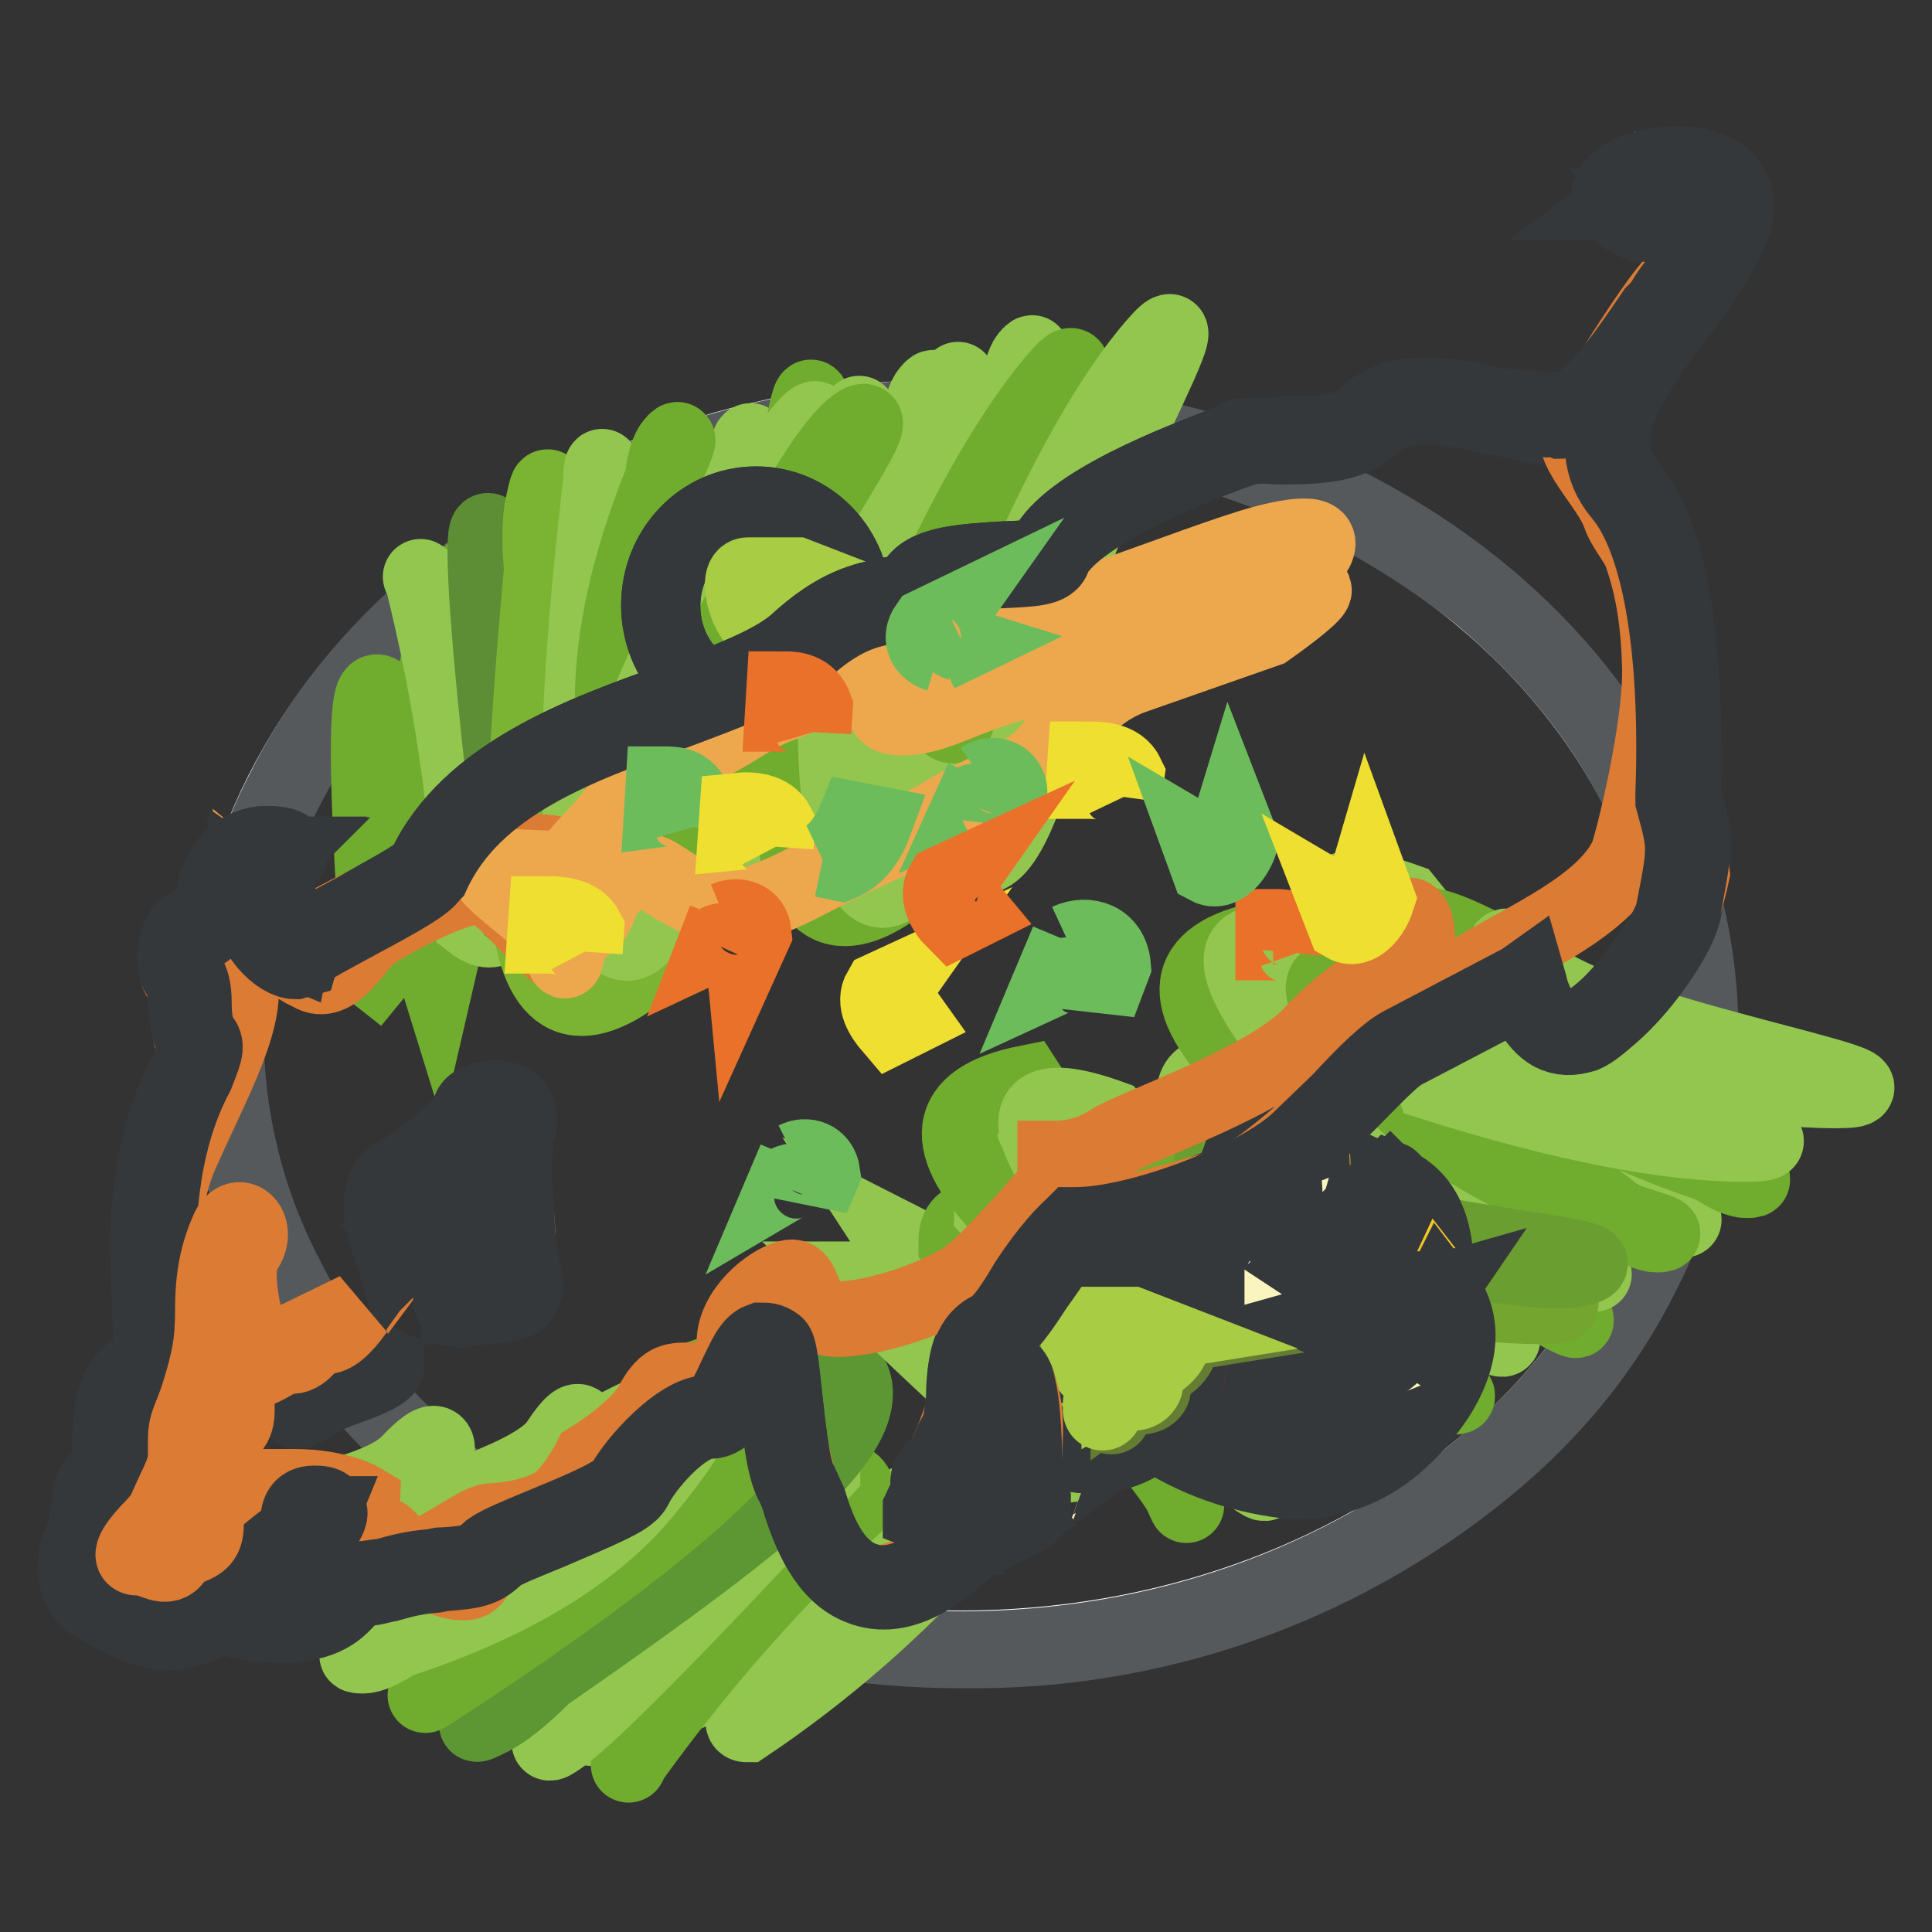 <?xml version="1.0" encoding="utf-8"?>
<!-- Svg Vector Icons : http://www.onlinewebfonts.com/icon -->
<!DOCTYPE svg PUBLIC "-//W3C//DTD SVG 1.1//EN" "http://www.w3.org/Graphics/SVG/1.1/DTD/svg11.dtd">
<svg version="1.1" xmlns="http://www.w3.org/2000/svg" xmlns:xlink="http://www.w3.org/1999/xlink" x="0px" y="0px" viewBox="0 0 256 256" enable-background="new 0 0 256 256" xml:space="preserve">
<rect x="0" y="0" width="256" height="256" fill="#333333" stroke="none"/>
<g> <path stroke-width="10" fill-opacity="0" stroke="#ffffff"  d="M29.7,136.8c0,45.1,43.7,81.6,97.6,81.6c53.9,0,97.6-36.6,97.6-81.6c0-45.1-43.7-81.6-97.6-81.6 C73.4,55.2,29.7,91.7,29.7,136.8z"/> <path stroke-width="10" fill-opacity="0" stroke="#56595b"  d="M127.4,218.7c-26,0-50.6-8.6-69-24.1c-9.1-7.4-16.2-16.2-21-26c-10.2-19.9-10.2-43.6,0-63.5 c4.8-9.8,11.9-18.6,20.8-26c18.9-15.5,43.5-23.9,69.5-23.9c26,0,50.6,8.4,69.2,23.9c8.8,7.4,16,16.2,20.8,26 c10.2,19.9,10.2,43.6,0,63.5c-4.8,9.8-11.9,18.6-21,26c-19.5,15.9-43.9,24.4-69,24.1H127.4z M127.4,55.4c-26,0-50.6,8.4-69,23.9 c-8.8,7.4-16,16.2-20.8,25.8c-10.2,19.9-10.2,43.6,0,63.5c4.8,9.8,11.9,18.4,20.8,26c18.4,15.3,43,23.9,69,23.9s50.6-8.6,69-24.1 c8.8-7.4,16-16.2,20.8-25.8c10.2-19.9,10.2-43.6,0-63.5c-4.8-9.8-11.9-18.4-20.8-26C176.8,63.4,152.4,55,127.4,55.4z"/> <path stroke-width="10" fill-opacity="0" stroke="#92c64f"  d="M127.1,203.9c-8.3,9.3-17.8,17.6-28.2,24.6c-2.9,0,9.8-15.8,11.9-15.8c1.9,0,16.2-11.2,16.2-13.4V203.9z  M110.2,204.2c-17,16.5-27.5,24.8-31,24.8c-5.5,0,8.8,0,24.1-12.4c10-8.4,16.5-14.6,19.1-18.6L110.2,204.2z"/> <path stroke-width="10" fill-opacity="0" stroke="#70ac2e"  d="M113.8,198.9c-11.2,10.4-21.4,22-30.3,34.4c-2.1,5.3,11.7-28.4,21-34.4 C110.7,195.1,113.8,195.1,113.8,198.9z"/> <path stroke-width="10" fill-opacity="0" stroke="#92c64f"  d="M109,194.9c-20.1,21.7-32,33.7-35.6,35.8c-5.5,3.6,26.7-33.9,31.3-41.1C107.6,184.8,109,186.5,109,194.9z" /> <path stroke-width="10" fill-opacity="0" stroke="#5c9734"  d="M104.5,177.9c-18.9,29.4-32,45.8-39.4,49.7c-11,5.7,27.7-18.4,41.8-32.2C116.2,186,115.4,180.1,104.5,177.9 z"/> <path stroke-width="10" fill-opacity="0" stroke="#70ac2e"  d="M93.2,182.4c-21.2,26.3-33.4,40.1-36.5,42c-4.5,2.9,36.5-22.7,43.9-35.1 C105.9,181.2,103.3,178.9,93.2,182.4z"/> <path stroke-width="10" fill-opacity="0" stroke="#92c64f"  d="M82.7,188.6c-19.1,20.5-30.6,30.8-34.6,30.8c-6,0,23.2-4.3,37.5-22C95.4,185.5,94.4,182.7,82.7,188.6z"/> <path stroke-width="10" fill-opacity="0" stroke="#92c64f"  d="M74.6,199.4c-16.2,5.5-29.1,8.1-38.4,8.1c-14.1,0,32-7.9,37.7-16.2C77.7,185.5,78,188.4,74.6,199.4z"/> <path stroke-width="10" fill-opacity="0" stroke="#92c64f"  d="M56.5,196.8c-17,4.8-27,6.7-29.6,5.7c-4.1-1.4,21-2.4,27.2-8.6C58.1,189.6,59.1,190.6,56.5,196.8z  M113.3,169.5c17,16.5,26.3,24.6,28.2,24.6c2.9,0-9.8-15.8-11.9-15.8c-1.9,0-16.2-11.2-16.2-13.4V169.5z M130.2,169.8 c17.2,16.5,27.5,24.8,31,24.8c5.5,0-8.8,0-24.1-12.4c-10-8.4-16.5-14.6-19.1-18.6L130.2,169.8z"/> <path stroke-width="10" fill-opacity="0" stroke="#70ac2e"  d="M126.7,164.5c18.9,19.3,28.9,30.8,30.3,34.4c2.1,5.3-11.7-28.4-21-34.4 C129.8,160.7,126.7,160.7,126.7,164.5z"/> <path stroke-width="10" fill-opacity="0" stroke="#92c64f"  d="M158.2,145.4c18.9,19.3,28.9,30.8,30.3,34.4c2.1,5.3-11.7-28.4-21-34.4 C161.3,141.6,158.2,141.6,158.2,145.4z M131.4,160.5c20.1,21.7,32,33.7,35.6,35.8c5.5,3.6-26.7-33.9-31.3-41.1 C132.9,150.4,131.4,152.1,131.4,160.5z"/> <path stroke-width="10" fill-opacity="0" stroke="#92c64f"  d="M162.9,141.4c20.1,21.7,32,33.7,35.6,35.8c5.5,3.6-26.7-33.9-31.3-41.1C164.4,131.3,162.9,133,162.9,141.4z "/> <path stroke-width="10" fill-opacity="0" stroke="#70ac2e"  d="M136,143.5c18.9,29.4,32,45.8,39.4,49.7c11,5.7-27.7-18.4-41.8-32.2C124.3,151.6,125,145.7,136,143.5z  M167.5,124.4c18.9,29.4,32,45.8,39.4,49.7c11,5.7-27.7-18.4-41.8-32.2C155.8,132.5,156.5,126.6,167.5,124.4z"/> <path stroke-width="10" fill-opacity="0" stroke="#92c64f"  d="M147.2,148.1c21.2,26.3,33.4,40.1,36.5,42c4.3,2.9-36.5-22.7-43.9-35.1 C134.8,146.9,137.2,144.5,147.2,148.1z M174.4,126.6c21.2,26.3,33.4,40.3,36.5,42c4.3,2.9-36.5-22.7-43.9-35.1 C162,125.4,164.4,123,174.4,126.6z M186.3,119.4c21.2,26.3,33.4,40.3,36.5,42c4.3,2.9-36.5-22.7-43.9-35.1 C173.9,118.2,176.3,115.8,186.3,119.4z"/> <path stroke-width="10" fill-opacity="0" stroke="#70ac2e"  d="M157.7,154.3c19.1,20.5,30.6,30.8,34.6,30.8c6,0-22.9-4.3-37.5-22C145,151.2,146,148.3,157.7,154.3z  M184.9,132.8c19.1,20.5,30.6,30.8,34.6,30.8c6,0-22.9-4.3-37.5-22C172.3,129.7,173.2,126.8,184.9,132.8z M196.8,125.6 c19.1,20.5,30.6,30.8,34.6,30.8c6,0-22.9-4.3-37.5-22C184.2,122.5,185.2,119.6,196.8,125.6z"/> <path stroke-width="10" fill-opacity="0" stroke="#73a52f"  d="M162.7,165c17.4,5.5,31.3,8.1,41.3,8.1c15,0-34.4-7.9-40.6-16.2C159.4,151.2,158.9,154,162.7,165z"/> <path stroke-width="10" fill-opacity="0" stroke="#92c64f"  d="M189.9,143.5c17.4,5.5,31.3,8.1,41.3,8.1c15,0-34.4-7.9-40.6-16.2C186.6,129.7,186.1,132.5,189.9,143.5z  M201.9,136.4c17.4,5.5,31.3,8.1,41.3,8.1c15,0-34.4-7.9-40.6-16.2C198.5,122.5,198,125.4,201.9,136.4z"/> <path stroke-width="10" fill-opacity="0" stroke="#6b9e30"  d="M162.7,159.3c27.2,7.4,43,10.3,47.3,8.6c6.4-2.1-33.4-3.3-43.2-12.9C160.3,148.8,158.9,150.2,162.7,159.3z" /> <path stroke-width="10" fill-opacity="0" stroke="#faf5bf"  d="M166.8,147.3l-15,41.5c5.3-3.6,9.1-6.9,11.7-9.8c6.2-11.2,8.6-12.2,6.4-23.4 C168.4,148.3,167.5,145.4,166.8,147.3z"/> <path stroke-width="10" fill-opacity="0" stroke="#35383a"  d="M151.7,189.1h-0.2v-0.2l15-41.5c0.2-0.2,0.2-0.7,0.7-0.7s1.2,0,2.9,9.1c1.9,9.3,0.5,11.5-3.6,18.4l-2.9,5.3 C161,182.2,157,185.5,151.7,189.1z M167.2,147.1l-0.2,0.2l-14.8,41.1c4.8-3.6,8.6-6.7,11-9.3l3.1-5.3c3.8-6.7,5.3-9.1,3.3-18.1 C168.2,147.8,167.5,147.1,167.2,147.1z"/> <path stroke-width="10" fill-opacity="0" stroke="#f5c626"  d="M167,146.9c2.1,3.8,2.9,9.1,2.1,15.3c-0.7,6.4-1.9,15.3-12.9,23.4c-10.3,5.7-1,3.3,5,2.4 c9.8-4.8,23.6-12.7,16.7-32.2C175.4,149.5,171.8,146.6,167,146.9z"/> <path stroke-width="10" fill-opacity="0" stroke="#35383a"  d="M152.7,189.6c-0.7,0-1.2-0.2-1.2-0.5c-0.2-0.5,0.2-1.4,4.5-3.8c11.2-8.4,12.2-17.2,12.9-23.2 c0.9-5.2,0.1-10.5-2.1-15.3l0.2-0.2c4.8-0.2,8.6,2.6,11.2,8.8c3.1,8.8,2.4,16-2.1,22c-3.8,5-9.5,8.1-14.8,10.7l-2.4,0.5 L152.7,189.6z M167.2,147.1c2.1,3.8,2.9,9.1,2.1,15s-1.9,15.3-13.1,23.4c-4.5,2.6-4.3,3.3-4.3,3.3h2.1l4.5-0.7l2.4-0.5 c9.3-4.5,12.7-7.9,14.6-10.5c4.5-6,5.3-12.9,2.1-21.5C175.4,150,171.8,147.1,167.2,147.1z"/> <path stroke-width="10" fill-opacity="0" stroke="#f6eb71"  d="M160.6,167.9c3.3-10.7,5.3-16.2,6.2-16c1.4,0.2,2.1,5,1.9,7.6c-0.2,2.9-0.2,4.5-1.2,5.3L160.6,167.9z"/> <path stroke-width="10" fill-opacity="0" stroke="#faf5bf"  d="M160.1,168.4l0.2-0.7c4.8-16.2,6-16.2,6.4-16.2c1.9,0.2,2.4,5.7,2.1,8.1v1.4c-0.2,2.1-0.2,3.6-1.4,4.1 l-6.7,3.1L160.1,168.4z M166.8,152.1c-0.5,0.2-1.7,2.1-5.5,15l6-2.9c0.7-0.2,0.7-1.4,1-3.3v-1.7 C168.4,156.7,167.7,152.4,166.8,152.1z"/> <path stroke-width="10" fill-opacity="0" stroke="#f6eb71"  d="M160.3,167.9l7.6-3.1l-1.7,6.4c-1,1.9-3.6,7.4-4.5,6.9C161,177.7,160.6,174.3,160.3,167.9z"/> <path stroke-width="10" fill-opacity="0" stroke="#faf5bf"  d="M162,178.4h-0.5c-0.2-0.2-1.2-0.5-1.4-10.5v-0.2l8.4-3.3l-0.2,0.7c-0.5,2.9-1.2,5-1.7,6.4 c-2.6,6-4.1,6.7-4.3,6.9H162z M160.8,168.1c0.2,8.4,1,9.5,1.2,9.5c0.5,0,2.1-2.6,3.8-6.7c0.5-1,1.2-2.9,1.7-5.5L160.8,168.1z"/> <path stroke-width="10" fill-opacity="0" stroke="#f6eb71"  d="M159.6,169.1c1.2,6,1.7,9.3,1.4,10c-0.5,1-4.1,5.3-5.5,5.5C154.8,184.8,156,179.6,159.6,169.1z"/> <path stroke-width="10" fill-opacity="0" stroke="#faf5bf"  d="M155.5,185.1l-0.2-0.2c-0.5-0.5-1-1.2,4.1-16l0.5-1.2l0.2,1.4c1.4,8.1,1.4,9.5,1.2,10 c-0.2,1.2-4.1,5.5-5.7,5.7V185.1z M159.6,170.5c-3.6,10.5-4.1,13.1-3.8,13.6c1.2-0.5,4.5-4.3,5-5.3L159.6,170.5z"/> <path stroke-width="10" fill-opacity="0" stroke="#35383a"  d="M151.7,189.1h-0.2v-0.2l15-41.5l0.5-1c0.2,0,0.7,0,2.9,8.6c0.7,3.6,0.2,7.2-0.2,9.5v0.2 c-0.7,3.8-1.7,7.2-6.2,14.3C160.6,182.7,156.7,186,151.7,189.1z M167,147.1v0.2l-15,41.1c4.8-3.1,8.4-6.2,11-9.5 c4.5-7.2,5.5-10.3,6-14.1l0.2-0.5c0.2-2.1,1-5.7,0-9.1C168,149.5,167.2,147.6,167,147.1z"/> <path stroke-width="10" fill-opacity="0" stroke="#faf5bf"  d="M183.7,157.1l-32,30.8c6.4-1,11.2-2.1,15-3.6c10.5-7.6,13.1-7.4,16-18.4 C184.9,158.8,185.2,155.7,183.7,157.1z"/> <path stroke-width="10" fill-opacity="0" stroke="#35383a"  d="M151.7,188.2l-0.2-0.2l0.2-0.2l31.8-30.8c0.2-0.2,0.7-0.5,1-0.2c0.5,0,1,0.5-1.4,9.3 c-2.4,9.1-4.5,10.7-11.2,15l-5,3.3c-3.6,1.7-8.6,2.9-14.8,3.8H151.7z M184.2,156.9l-0.2,0.2v0.2l-31.5,30.1c6-1,10.7-2.1,14.1-3.3 l5-3.3c6.4-4.5,8.6-6,11-14.8C184.7,158.1,184.4,157.1,184.2,156.9z"/> <path stroke-width="10" fill-opacity="0" stroke="#f5c626"  d="M184,156.9c0.2,4.3-1.4,9.3-4.8,14.6c-3.3,5.3-8.4,12.7-21.7,15.3c-11.7,0.7-2.4,2.6,3.3,4.3 c11,0,27-1,29.4-21.5C190.4,162.9,188.5,158.6,184,156.9z"/> <path stroke-width="10" fill-opacity="0" stroke="#35383a"  d="M161.5,191.3h-0.7l-2.4-0.7c-4.8-1.2-6.9-1.9-6.7-2.6c0-0.7,0.7-1.2,5.7-1.4c13.6-2.6,18.4-10.3,21.5-15.3 c3.1-4.2,4.9-9.3,5-14.6h0.2c4.5,1.7,6.4,6,6.2,12.9c-1,9.1-5,15.3-11.7,18.6C173.5,191,167,191.3,161.5,191.3z M161,190.8h0.2 c10,0,14.3-1.4,17.4-3.1c6.4-3.1,10.3-9.3,11.2-18.4c0.2-6.2-1.7-10.3-5.7-12.2c0.2,4.3-1.4,9.3-4.8,14.3 c-3.1,5.3-8.1,12.9-22,15.5c-5,0.2-5.3,1-5.3,1l1.9,1l4.5,1.2L161,190.8z"/> <path stroke-width="10" fill-opacity="0" stroke="#f6eb71"  d="M169.2,172.7c7.6-8.1,11.7-11.9,12.4-11.5c1.2,0.7-0.2,5.3-1.7,7.6c-1.4,2.4-2.1,4.1-3.3,4.1 C175.8,173.1,173.2,172.9,169.2,172.7z"/> <path stroke-width="10" fill-opacity="0" stroke="#faf5bf"  d="M175.8,173.4l-6.7-0.2h-0.7l0.5-0.7c11.5-12.4,12.4-11.9,12.9-11.5c1.7,1-0.2,6-1.4,7.9l-1,1.4 c-1,1.9-1.7,2.9-2.9,3.1H175.8z M169.9,172.4l6.7,0.2c0.7-0.2,1.4-1.2,2.4-2.6l0.7-1.4c1.4-2.4,2.6-6.4,1.9-7.2 C181.1,161.4,178.9,162.6,169.9,172.4z"/> <path stroke-width="10" fill-opacity="0" stroke="#f6eb71"  d="M168.9,172.7l8.1,0.7l-4.3,5c-1.7,1.2-6.4,5-7.2,4.1C165.1,182,166.3,178.6,168.9,172.7z"/> <path stroke-width="10" fill-opacity="0" stroke="#faf5bf"  d="M166.1,182.9h-0.2l-0.5-0.2c-0.2-0.2-0.7-1,3.3-10.3l9.1,0.7l-0.5,0.5l-4.3,5 C168.2,182.7,166.5,182.9,166.1,182.9z M169.2,173.1c-3.6,7.6-3.3,9.1-3.1,9.1c0.2,0.2,3.1-1.4,6.4-4.1l3.8-4.5L169.2,173.1z"/> <path stroke-width="10" fill-opacity="0" stroke="#f6eb71"  d="M167.7,173.6c-1.4,5.7-2.6,9.1-3.1,9.5c-0.7,0.7-6,2.9-7.4,2.4C156.5,185.3,159.8,181.5,167.7,173.6z"/> <path stroke-width="10" fill-opacity="0" stroke="#faf5bf"  d="M157.7,186h-0.5l-0.5-0.5c0-0.5-0.2-1.2,10.7-12.4l1-1l-0.2,1.4c-2.1,7.9-2.9,9.3-3.3,9.8 C164.1,184.1,159.6,186,157.7,186z M157.5,185.3c1.4,0.2,6.2-1.7,6.9-2.4c0.2-0.2,1-1.7,2.6-8.1 C159.4,182.7,157.7,184.8,157.5,185.3z"/> <path stroke-width="10" fill-opacity="0" stroke="#35383a"  d="M151.7,187.9h-0.2l0.2-0.2l31.8-30.8l0.7-0.7c0.5,0.2,0.7,0.5-1.2,9.1c-0.7,3.6-2.9,6.4-4.3,8.4l-0.2,0.5 c-2.4,3.1-4.5,5.7-11.7,10C162.7,186,157.7,187.5,151.7,187.9C152,187.9,152,187.9,151.7,187.9z M184,156.9v0.2l-31.5,30.3 c5.5-0.7,10.3-1.9,14.1-3.6c7.2-4.5,9.3-7.2,11.5-10.3l0.2-0.2c1.4-1.9,3.6-4.8,4.3-8.1L184,156.9z"/> <path stroke-width="10" fill-opacity="0" stroke="#faf5bf"  d="M190.4,171l-42.7,12.2c6,2.1,11,3.6,14.8,3.8c12.9-1.7,15.3-0.2,22.9-8.4 C190.6,173.1,192.3,170.5,190.4,171z"/> <path stroke-width="10" fill-opacity="0" stroke="#35383a"  d="M162.5,187.2c-5.1-0.8-10.2-2.2-15-4.1l0.2-0.2l42.7-11.9h1c0,0.5,0.5,1-5.7,7.6c-6.4,6.9-9.1,7.2-17.2,8.1 l-6,0.7V187.2z M148.6,183.4c5.5,1.9,10.3,3.1,13.8,3.3l6-0.5c7.9-1,10.5-1.2,16.7-7.9c5.7-6,5.7-6.9,5.7-7.2h-0.5v0.2L148.6,183.4 z"/> <path stroke-width="10" fill-opacity="0" stroke="#f5c626"  d="M190.9,171c-1.9,4.1-5.7,7.6-11.2,10.7c-5.5,3.1-13.4,7.2-26.5,3.1c-10.5-4.8-3.3,1.4,1.2,5.5 c9.5,5.3,24.1,11.7,35.8-5.3C193.7,179.3,193.7,174.6,190.9,171z"/> <path stroke-width="10" fill-opacity="0" stroke="#35383a"  d="M171.8,196.3h-0.5c-6.1-0.6-12-2.5-17.2-5.7l-1.9-1.7c-3.6-3.3-5-5-4.5-5.7c0.2-0.5,1.2-0.5,5.7,1.4 c13.1,4.3,21-0.2,26.3-3.1c4.7-2.4,8.5-6.1,11-10.7h0.2c3.1,3.8,3.1,8.6-0.5,14.3C185.4,192.5,179.2,196.3,171.8,196.3z  M154.4,190.3c9.1,4.8,13.6,5.5,17.2,5.5c7.2,0.2,13.4-3.3,18.6-11c3.1-5.3,3.3-10,0.7-13.4c-1.9,3.8-5.7,7.4-11,10.5 c-5.5,2.9-13.4,7.4-26.7,3.1c-4.8-2.1-5.3-1.7-5.3-1.7s-0.2,0.5,1.2,1.9l3.6,3.3L154.4,190.3z"/> <path stroke-width="10" fill-opacity="0" stroke="#f6eb71"  d="M170.1,178.1c10.5-3.8,16-5.3,16.5-4.3c0.7,1.2-2.9,4.5-5,5.7c-2.6,1.7-3.8,2.6-5,2.1L170.1,178.1z"/> <path stroke-width="10" fill-opacity="0" stroke="#faf5bf"  d="M177.3,182.2l-0.7-0.2c-1-0.2-2.9-1.4-6.7-3.6l-0.5-0.2l0.7-0.5c16-5.5,16.5-4.5,16.7-4.1 c1,1.4-3.1,5.3-5,6.4C180.3,180.8,178.8,181.5,177.3,182.2z M171.1,178.1l5.7,3.3c0.7,0.2,1.7-0.2,3.3-1.2l1.4-1 c2.1-1.4,5.3-4.5,4.8-5.5C186.1,173.6,183.7,173.8,171.1,178.1z"/> <path stroke-width="10" fill-opacity="0" stroke="#f6eb71"  d="M170.1,177.9l6.7,4.3c-2.9,1.4-4.8,2.1-6.2,2.4c-1.9,0.5-7.9,1.7-8.1,0.5 C162.5,184.3,164.9,182,170.1,177.9z"/> <path stroke-width="10" fill-opacity="0" stroke="#faf5bf"  d="M164.4,185.8l-1.9-0.2l-0.2-0.5c-0.2-0.5-0.2-1.4,7.6-7.4v-0.2l7.6,5l-0.5,0.2 C173.1,184.5,168.8,185.6,164.4,185.8z M170.1,178.4c-6.9,5.3-7.2,6.4-7.2,6.7c0.2,0.2,3.3,0.2,7.6-0.7c1.2-0.2,3.1-1,5.5-2.1 L170.1,178.4z"/> <path stroke-width="10" fill-opacity="0" stroke="#f6eb71"  d="M168.7,178.1c-4.3,4.3-6.7,6.7-7.4,6.9c-1,0.2-6.7-0.2-7.6-1.2C152.9,183.4,157.9,181.5,168.7,178.1z"/> <path stroke-width="10" fill-opacity="0" stroke="#faf5bf"  d="M160.3,185.5c-2.1,0-6-0.5-6.9-1.4l-0.2-0.5c0.2-0.5,0.5-1.2,15.3-6l1.4-0.2l-1,1c-5.7,6-7.2,6.9-7.6,6.9 L160.3,185.5z M154.1,183.9c1,0.7,6.2,1.2,7.2,1l6.2-6C156.7,182.2,154.6,183.4,154.1,183.9z"/> <path stroke-width="10" fill-opacity="0" stroke="#35383a"  d="M162.7,187.2c-5.2-0.5-10.3-1.9-15-4.1v-0.2l42.5-11.9l1-0.2c0.2,0.2,0.7,0.5-5.3,7.4 c-2.2,2.2-4.8,4-7.6,5.3l-0.5,0.2C174.4,185.3,171.1,186.5,162.7,187.2z M148.6,183.2c5,2.1,9.8,3.1,14.1,3.3 c8.4-0.5,11.5-1.7,14.8-3.3l0.5-0.2c1.9-1,5.3-2.6,7.4-5.3c1.8-2,3.5-4.2,5-6.4L148.6,183.2z"/> <path stroke-width="10" fill-opacity="0" stroke="#e72d2d"  d="M131.9,179.6c0,7.3,5.7,13.1,12.7,13.1c7,0,12.7-5.9,12.7-13.1c0-7.3-5.7-13.1-12.7-13.1 C137.6,166.4,131.9,172.3,131.9,179.6z"/> <path stroke-width="10" fill-opacity="0" stroke="#35383a"  d="M144.6,192.9c-7.2,0-12.9-6-12.9-13.4c0-7.4,5.7-13.4,12.9-13.4c7.2,0,12.9,6,12.9,13.4 C157.5,187,151.7,192.9,144.6,192.9z M144.6,166.7c-6.9,0-12.4,5.7-12.4,12.9c0,7.2,5.5,12.9,12.4,12.9c6.9,0,12.4-6,12.4-12.9 C157,172.7,151.5,166.7,144.6,166.7z"/> <path stroke-width="10" fill-opacity="0" stroke="#c4181f"  d="M144.8,192.7c6.9,0,12.7-6,12.7-13.1c0-7.2-5.7-13.1-12.7-13.1c-6.9,0,8.6-0.2,9.8,13.1 C155.8,192.9,137.9,192.7,144.8,192.7z"/> <path stroke-width="10" fill-opacity="0" stroke="#35383a"  d="M144.6,192.9c-7.2,0-12.9-6-12.9-13.4c0-7.4,5.7-13.4,12.9-13.4c7.2,0,12.9,6,12.9,13.4 C157.5,187,151.7,192.9,144.6,192.9z M144.6,166.7c-6.9,0-12.4,5.7-12.4,12.9c0,7.2,5.5,12.9,12.4,12.9c6.9,0,12.4-6,12.4-12.9 C157,172.7,151.5,166.7,144.6,166.7z"/> <path stroke-width="10" fill-opacity="0" stroke="#657d32"  d="M146.5,177.2c-1.2,0-1.7,0.5-1.7,1.4c0,1.4,0.5-1.9,2.6-0.5c1.4,1,2.1,2.9,2.1,5.7c1.4-1,1.4-2.1,0-3.3 c-2.4-1.9-2.1-1.9-1.2-1.9c0.7,0,1.7-0.5,2.6-1.4c0.2-0.2,1,0.2,1.9,1.4c1.4,1.9,1.9,0,3.1,0c1.2,0-1.2,2.9-3.1,2.9 c-1.9,0,0,2.6,0,2.6s-0.2,1-1.9,1s-2.6-1.2-2.6,0c0,1.4-1,1.2-1,0c0-1.2,0.7,2.6,0,2.6c-1,0.2,0.7-5.3-1-5.3 c-1.7,0-3.6-6.4-1.7-6.4h6.2l3.1,1.2l-6.2,1L146.5,177.2z"/> <path stroke-width="10" fill-opacity="0" stroke="#a8cc43"  d="M145.5,176.7c-1.2,0-1.7,0.5-1.7,1.4c0,1.4,0.5-1.9,2.6-0.5c1.4,1,1.9,2.9,1.9,5.7c1.7-1,1.7-2.1,0-3.3 c-2.4-1.9-1.9-1.9-1-1.9c0.7,0,1.7-0.5,2.6-1.4c0.2-0.2,1,0.2,1.9,1.4c1.4,1.9,1.9,0,3.1,0c1.2,0-1.4,2.9-3.1,2.9 c-1.9,0,0,2.4,0,2.4s-0.2,1.2-1.9,1.2s-2.6-1.2-2.6,0c0,1.4-1.2,1.2-1.2,0c0-1.2,1,2.6,0,2.6s1-5.3-0.7-5.3c-1.9,0-3.6-6.4-1.9-6.4 h6.4l3.1,1.2l-6.2,1L145.5,176.7z"/> <path stroke-width="10" fill-opacity="0" stroke="#70ac2e"  d="M50.3,129.4c-1.7-23.6-1.9-36.1-0.7-37.5c1.9-2.4,5.7,17.7,4.5,19.1c-1.4,1.4-1.9,19.8-0.5,21L50.3,129.4z  M61,116.1c-1.7-23.6-1.4-36.8,1-39.6c3.6-4.3-5.7,6.7-6,26.3c-0.2,13.1,0.5,22.2,1.9,26.7L61,116.1z"/> <path stroke-width="10" fill-opacity="0" stroke="#92c64f"  d="M62.7,122.3c-0.7-15.3-3-30.5-6.7-45.4c-2.6-4.8,14.1,27.2,12.7,38.2C67.7,122.3,65.8,124.7,62.7,122.3z  M97.5,110.3c-0.7-15.2-3-30.3-6.7-45.1c-2.6-5,14.1,27,12.7,38C102.5,110.6,100.6,113,97.5,110.3z"/> <path stroke-width="10" fill-opacity="0" stroke="#5d8d34"  d="M68.9,121.3c-3.6-29.4-5-46.1-4.5-50.4c1-6.4,8.8,42.3,11.5,50.4C77.5,126.6,75.3,126.6,68.9,121.3z"/> <path stroke-width="10" fill-opacity="0" stroke="#92c64f"  d="M103.7,109.4c-3.6-29.4-5-46.1-4.5-50.4c1-6.4,8.8,42.3,11.5,50.4C112.3,114.6,110.2,114.6,103.7,109.4z"/> <path stroke-width="10" fill-opacity="0" stroke="#7bb432"  d="M84.9,128.7C74.4,95.3,70.1,74.5,72,66.6c2.6-12.2-3.8,32.9-2.1,52.8C71,132.5,76,135.6,84.9,128.7z"/> <path stroke-width="10" fill-opacity="0" stroke="#70ac2e"  d="M119.7,116.8c-10.5-33.4-14.6-54-12.9-62.1c2.9-12.2-3.6,33.2-1.9,52.8 C105.9,120.6,110.9,123.7,119.7,116.8z"/> <path stroke-width="10" fill-opacity="0" stroke="#92c64f"  d="M88.5,117.3c-6.2-33.2-9.3-51.6-8.8-55.1c1-5-6,42.5-1.2,56.3C81.5,127.5,84.9,127.1,88.5,117.3z  M122.6,110.1c-6.4-33.2-9.3-51.3-8.8-54.9c0.7-5.3-6.2,42.5-1.4,56.1C115.4,120.6,118.8,120.1,122.6,110.1z M135.7,105.6 c-6.4-33.2-9.3-51.3-8.8-54.9c0.7-5.3-6.2,42.5-1.4,56.1C128.6,116.1,131.9,115.6,135.7,105.6z"/> <path stroke-width="10" fill-opacity="0" stroke="#70ac2e"  d="M90.6,105.1c-3.6-27.7-4.1-43.2-1.4-46.3c3.8-4.5-11.7,20.3-7.2,43C84.9,116.8,87.7,118,90.6,105.1z"/> <path stroke-width="10" fill-opacity="0" stroke="#92c64f"  d="M124.8,98.2c-3.6-27.9-4.3-43.2-1.7-46.3c3.8-4.5-11.5,20.3-7.2,43C118.8,109.9,121.6,110.8,124.8,98.2z  M137.9,93.6c-3.6-27.9-4.1-43.2-1.7-46.3c3.8-4.5-11.5,20.3-7.2,43C131.9,105.3,134.8,106.3,137.9,93.6z M85.4,94.3 c7.2-17,14.1-29.1,20.5-36.8c9.8-11.7-16,31.3-13.6,41.5C94,105.8,91.6,104.4,85.4,94.3z"/> <path stroke-width="10" fill-opacity="0" stroke="#70ac2e"  d="M119.3,87.4c7.2-17,14.1-29.4,20.5-37c9.8-11.5-16,31.5-13.6,41.5C127.9,98.9,125.5,97.2,119.3,87.4z"/> <path stroke-width="10" fill-opacity="0" stroke="#92c64f"  d="M132.6,82.9c7.2-17,13.8-29.4,20.3-37c9.8-11.5-16,31.5-13.6,41.5C141,94.3,138.6,92.7,132.6,82.9z"/> <path stroke-width="10" fill-opacity="0" stroke="#70ac2e"  d="M89.9,97.9c11.9-25.5,19.8-39.4,23.9-41.8c5.7-3.3-18.9,27.9-17.9,41.5C96.3,106.8,94.4,106.8,89.9,97.9z" /> <path stroke-width="10" fill-opacity="0" stroke="#e72d2d"  d="M87.5,80.3c0,7.3,5.7,13.1,12.7,13.1s12.7-5.9,12.7-13.1c0-7.3-5.7-13.1-12.7-13.1S87.5,73,87.5,80.3z"/> <path stroke-width="10" fill-opacity="0" stroke="#35383a"  d="M100.2,93.6c-7.2,0-12.9-6-12.9-13.4c0-7.4,5.7-13.4,12.9-13.4c7.2,0,12.9,6,12.9,13.4 C113.1,87.7,107.3,93.6,100.2,93.6z M100.2,67.4c-6.9,0-12.4,5.7-12.4,12.9c0,7.2,5.5,12.9,12.4,12.9c6.9,0,12.4-6,12.4-12.9 C112.6,73.3,107.1,67.4,100.2,67.4z"/> <path stroke-width="10" fill-opacity="0" stroke="#c4181f"  d="M100.4,93.4c6.9,0,12.7-6,12.7-13.1c0-7.2-5.7-13.1-12.7-13.1c-6.9,0,8.6-0.2,9.8,13.1 C111.4,93.6,93.5,93.4,100.4,93.4z"/> <path stroke-width="10" fill-opacity="0" stroke="#35383a"  d="M100.2,93.6c-7.2,0-12.9-6-12.9-13.4c0-7.4,5.7-13.4,12.9-13.4c7.2,0,12.9,6,12.9,13.4 C113.1,87.7,107.3,93.6,100.2,93.6z M100.2,67.4c-6.9,0-12.4,5.7-12.4,12.9c0,7.2,5.5,12.9,12.4,12.9c6.9,0,12.4-6,12.4-12.9 C112.6,73.3,107.1,67.4,100.2,67.4z"/> <path stroke-width="10" fill-opacity="0" stroke="#657d32"  d="M102.1,77.9c-1.2,0-1.7,0.7-1.7,1.4c0,1.4,0.5-1.9,2.6-0.5c1.4,1,2.1,2.9,2.1,6c1.4-1.2,1.4-2.4,0-3.6 c-2.4-1.9-2.1-1.9-1.2-1.9c0.7,0,1.7-0.5,2.6-1.4c0.2-0.2,1,0.2,1.9,1.4c1.4,1.9,1.9,0,3.1,0c1.2,0-1.2,2.9-3.1,2.9 c-1.9,0,0,2.6,0,2.6s-0.2,1-1.9,1c-1.7,0-2.6-1.2-2.6,0c0,1.4-1,1.2-1,0c0-1,0.7,2.9,0,2.9c-1,0,0.7-5.5-1-5.5 c-1.7,0-3.6-6.4-1.7-6.4h6.2l3.1,1.2l-6.2,1L102.1,77.9z"/> <path stroke-width="10" fill-opacity="0" stroke="#a8cc43"  d="M101.1,77.4c-1.2,0-1.7,0.5-1.7,1.4c0,1.4,0.5-1.9,2.6-0.5c1.4,1,1.9,2.9,1.9,5.7c1.7-1,1.7-2.1,0-3.3 c-2.4-1.9-1.9-1.9-1-1.9c0.7,0,1.7-0.5,2.6-1.4c0.2-0.2,1,0.2,1.9,1.4c1.4,1.9,1.9,0,3.1,0c1.2,0-1.4,2.9-3.1,2.9 c-1.9,0,0,2.4,0,2.4s-0.2,1.2-1.9,1.2c-1.7,0-2.6-1.2-2.6,0c0,1.4-1.2,1.2-1.2,0c0-1.2,1,2.6,0,2.6s1-5.3-0.7-5.3 c-1.9,0-3.6-6.4-1.9-6.4h6.4l3.1,1.2l-6.2,1L101.1,77.4z"/> <path stroke-width="10" fill-opacity="0" stroke="#e99d3c"  d="M102.3,178.6c-3.3-2.4-4.5,9.1-8.4,9.1s-9.3,6.4-10.5,9.1c-1.2,2.9-15.5,6-18.1,7.4s-4.1,3.1-8.1,3.6 c-3.8,0.5-7.2,2.1-9.5,2.1c-2.4,0-2.1,4.8-10.3,4.8c-5.5,0-8.4-0.7-8.6-2.4c2.9,1,5,1,6.2,0c1.7-1.4,5.7-5.7,6.7-8.4 c1.2-2.6,2.6-4.1,0-4.1s-0.5,2.9-2.6,4.1c-1.9,1.2-7.2,5.7-8.6,8.4c-1.2,2.6-0.5,0-4.3,2.4c-3.8,2.4-9.8-0.5-13.1-2.4 c-3.3-2.1-2.6-6.9-1.4-8.4c1-1.2,0.5-5.5,1.4-7.2c1.2-1.7,2.1,3.1,2.1-6c0-9.1,3.8-8.8,5-10c1.2-1.4,0,4.3,0-15.3 c0-19.6,7.6-25.5,6-27.5c-1.7-2.1-0.7-7.6-1.9-8.6c-1.2-1-0.7-4.1,0-5.3c0.7-1.4,3.8-0.2,4.5-5.3c0.7-5,4.1-6.4,6.2-6.4 c2.1,0,3.3,0.2,2.1,1c-1,0.7-1,2.4-1,4.5c0,2.4-2.9,0-2.9,0c0,6.9,5.7,9.8,5.7,8.4c0-1.4,16-8.6,17.4-11 c9.1-19.1,39.6-21,49.2-29.6c9.3-8.4,12.9-4.3,16-8.4c2.9-4.1,17.2-1.4,17.2-4.1c3.6-7.2,23.6-13.6,25.8-14.8 c1.9-1,12.4,1,16.2-2.6c3.8-3.6,9.1-3.3,15.5-1.9c6.4,1.4,4.5,1.4,8.6,1.9c4.3,0.7,7.2-2.6,15.5-14.8c8.4-12.2,12.2-14.6,5-17 c-7.4-2.6-9.5,1.4-11,2.1c-1.4,0.7,3.6,2.4,4.3,2.4c0.7,0,1.7-1,0.5-1c-0.7,0-1.4-0.5-2.1-1.4c-1.7,2.6-2.1,2.6-1.2,0.2 c1.4-3.3,1.9,1.2,4.5,0c2.6-1.2-0.2,6-6,1.2c-5.7-4.8,18.9-9.3,14.3,2.4C224.1,41.8,206.6,55,215.2,65c8.6,10,6.9,38.9,6.9,40.8 c1.7,6.4,1.7,6.4,0,15c-0.7,4.5-8.4,14.8-13.4,16c-4.8,1.2-6.9-6.4-6.9-6.4l-16,8.4c-2.9,1.4-7.9,7.4-13.6,12.7 c-5.5,5.3-21.5,11.2-29.8,11.2c-4.1,3.3-7.9,12.4-11,13.8c-2.9,1.4-3.1,5.7-3.1,8.8s-1.9,8.1-3.8,9.5c-1.9,1.2,0.2,1.7-1.7,5 c-0.5,0.7,7.2-17.7,9.8-17.9c3.3-0.2,2.1,17.7,3.3,17.9c0.5,0.2-1.9,1.7-7.6,4.3c-5.5,5.5-10,7.4-14.1,6c-6-2.4-7.4-11.5-8.6-13.1 C103.5,193.4,103.5,179.3,102.3,178.6z"/> <path stroke-width="10" fill-opacity="0" stroke="#35383a"  d="M22.6,216.3c-2.4,0-5.5-1-9.8-3.6c-1.4-0.7-2.4-2.1-2.6-3.8c-0.5-2.1,0.2-4.3,1-5.3l0.5-3.1 c0.2-1.4,0.2-3.1,1-4.1c0.5-0.7,1.2-0.5,1.7-0.5l0.2-5c0-3.3,0.5-5.7,1.4-7.4c1-1.4,2.1-2.1,2.9-2.6l1-0.5l0.2-0.5l-0.5-14.3 c0-12.9,3.3-20.1,5.3-23.9c0.7-1.9,1.2-3.1,1-3.6c-1-1.2-1.2-3.3-1.2-5.3l-0.5-3.1c-1.7-1.2-1-4.5-0.2-6c0.2-0.7,1-1,1.4-1.2 c1.2-0.5,2.4-1,2.9-3.8c1-5.5,4.8-6.9,6.9-6.9c2.6,0,3.1,0.5,3.1,1c0.2,0.2,0.2,0.7-0.5,1.2c-1,0.5-1,1.9-1,3.8 c0,1-0.2,1.4-0.7,1.7c-0.5,0.2-1.4,0-2.1-0.5c0.5,3.6,2.4,5.5,3.1,6.2l1.7,0.7c0.2-1,2.1-1.9,8.4-5.3c3.6-2.1,8.4-4.5,9.1-5.7 c5.7-12.2,20.8-17.7,32.9-22c6.9-2.6,12.9-4.8,16.2-7.6c5.7-5.3,9.3-5.7,11.9-6.4c1.7-0.2,2.9-0.5,4.1-1.9 c1.7-2.4,6.9-2.6,11.2-2.9l4.5-0.2l1.4-0.5v-0.5c3.1-6.2,17.7-11.7,23.9-14.1l2.1-1l4.8-0.2c3.8,0,9.1,0,11.2-2.1 c3.8-3.8,9.3-3.6,16-2.1l5.3,1.2l3.6,0.7c3.8,0.7,6.4-2.6,14.6-14.6l4.8-6.9c2.6-3.6,4.3-5.7,4.1-7.2c-0.2-0.7-1.4-1.2-3.3-1.9 c-3.8-1.4-6.2-0.7-7.6,0l0.7,0.7c0.7,0.7,1,1,1.9,0.7c1-0.5,1.4,0,1.4,0.2c0.5,0.7,0,1.9-1,2.6c-0.5,0.7-3.1,2.1-6.7-1 c-1.4-1.2-1-2.6-0.5-3.1c1.7-2.6,9.5-4.1,13.6-1.7c2.6,1.2,3.3,3.8,2.1,7.2c-1.7,3.8-4.5,8.1-7.6,11.9c-6,8.1-11.5,15.8-6,22.2 c6.9,8.4,7.4,28.9,7.2,40.3v0.7c1.7,6.4,1.7,6.7,0,15.3c-1,4.5-8.8,15-14.1,16.5c-2.1,0.5-4.1-0.5-5.7-3.1l-1.4-3.1l-15.5,8.1 c-1.7,0.7-4.5,3.8-7.9,7.2l-5.5,5.3c-5.5,5.5-21.5,11.5-30.1,11.5c-1.9,1.7-3.8,4.8-5.7,7.4c-1.9,2.9-3.6,5.5-5.3,6.2 c-2.4,1.4-2.9,5-2.9,8.6v0.2c2.4-4.1,3.3-4.3,3.8-4.3s0.7,0,1.2,0.5c1.4,1.2,1.7,6,1.9,12.2l0.5,5.5l0.5,0.5c0,0.5,0,1-8.1,4.5 c-5.5,5.5-10.3,7.6-14.6,6c-4.8-1.7-6.9-7.4-8.1-11l-0.7-2.4c-1.4-2.1-1.9-7.9-2.4-12.4c-0.2-2.4-0.5-5.3-1-5.7l-0.5-0.2 c-1,0.5-1.9,2.4-2.6,4.1c-1.4,2.9-2.6,5.5-4.8,5.5c-3.6,0-8.8,6.2-10,8.8c-1,1.9-6.2,3.6-13.4,5.7l-5,1.7l-2.1,1.2 c-1.7,1.2-3.3,2.1-6.2,2.6l-5,1.2c-1.9,0.7-3.3,1-4.5,1l-1.7,1.2c-1.2,1.4-3.1,3.6-8.8,3.6c-3.6,0-6.2-0.5-7.6-1.2h-0.2 c-0.5,0-1.2,0-2.9,1.2C25.7,215.6,24.5,216.3,22.6,216.3z M13.7,197l-0.2,0.2c-0.5,0.7-0.5,2.1-0.7,3.3c0,1.7-0.2,3.1-1,3.8 c-0.2,0.7-0.7,2.4-0.5,4.3c0.2,1,0.7,2.1,1.9,3.1c2.6,1.4,8.8,4.8,12.4,2.4l2.6-1.2l-0.2-0.7v-0.7l1,0.2l1,0.2 c1.4-2.9,6.7-7.2,8.8-8.6c0.5-0.2,0.7-1,0.7-1.7c0-1,0.2-2.4,2.1-2.4c0.7,0,1.7,0,1.9,0.7c0.5,0.7,0,1.4-0.7,2.6l-0.5,1.7 c-1.4,2.6-5.3,6.9-7.2,8.4c-1,0.7-2.4,1-4.5,0.7c1.2,0.2,3.1,0.7,6.4,0.7c5.3,0,6.9-1.9,8.1-3.3c0.7-0.7,1.2-1.4,2.4-1.4 c1.2,0,2.4-0.5,4.1-1l5.5-1.4c2.6-0.2,4.1-1.2,5.7-2.1l2.1-1.4l5.3-1.7c4.5-1.4,11.9-3.6,12.7-5c1.2-2.9,6.9-9.5,11-9.5 c1.4,0,2.6-2.6,3.6-4.8c1.2-2.4,1.9-4.3,3.3-4.8c0.7,0,1.2,0,1.9,0.5c0.5,0.2,0.7,1.7,1.2,6.4c0.5,4.3,1,10,2.1,11.9l1.2,2.6 c1,3.3,2.9,8.8,7.2,10.3c3.8,1.4,8.4-0.5,13.4-5.7h0.2v-0.2l7.2-3.3l-0.7-6.2c0-4.1-0.2-10-1.7-11.2h-0.2c0,0-1.2,0.2-4.3,6.7 c-0.7,1.9-1.4,3.6-2.4,4.8l-1.7,4.1l-1,2.1l-0.2,0.2h-0.5l-0.5-0.2v-0.5l1-2.1v-1c0-1,0-1.7,1.2-2.4l0.7-0.7l1.2-2.9l1-1.9l0.7-3.6 c0-3.8,0.2-7.9,3.3-9.3c1.4-0.7,3.1-3.3,4.8-6c1.9-3.1,4.1-6,6.2-7.6v-0.2h0.2c8.4,0,24.1-6,29.6-11.2l5.5-5.3 c3.3-3.6,6.2-6.4,8.1-7.4l16-8.4l0.7-0.5l0.2,0.7c0,0.2,1.9,7.2,6.2,6.2c1.9-0.5,5-3.1,7.9-6.7c2.6-3.3,4.8-6.9,5-8.8 c1.7-8.6,1.7-8.6,0-14.8v-1c0.7-19.6-1.7-33.7-6.9-39.6c-6-7.2,0.2-15.5,6.2-23.6l5.7-8.6l-1,1.4l-4.8,6.7 c-8.4,12.7-11.5,16-16,15.3l-3.6-0.7l-5-1.2c-6.4-1.4-11.5-1.7-15,1.9c-2.6,2.4-8.1,2.4-12.2,2.4l-4.3,0.2l-2.1,1 c-5.5,2.1-20.1,7.6-23.2,13.4c-0.2,1.7-3.1,1.9-6.9,1.9c-4.1,0.2-9.1,0.5-10.5,2.4c-1.4,1.9-2.9,2.1-4.8,2.4c-2.4,0.5-6,1.2-11.2,6 c-3.6,3.3-9.5,5.5-16.7,8.1c-12.4,4.3-26.7,9.5-32.2,21.5c-0.7,1.2-4.1,3.1-9.8,6c-2.9,1.7-7.2,4.1-7.6,4.8l-0.2,0.5l-0.7,0.2 c-1.9,0-6-3.1-6-9.3v-1.2l1,0.7c0.7,0.7,1.7,1,1.9,1V118c0-2.1,0-3.8,1-4.8H35c-1.7,0-4.8,1.2-5.5,5.7c-0.7,3.8-2.4,4.5-3.6,5 l-1,0.5c-0.7,1.2-1,3.8-0.2,4.5c1,0.7,1,2.1,1,3.8c0.2,1.9,0.2,3.8,1,4.8c1,1,0.2,2.4-0.7,4.8c-1.9,3.6-5,10.7-5,23.4 c-0.3,5.2-0.2,10.4,0.2,15.5h-0.5l-1.2,0.7c-1.7,1-3.8,2.1-3.8,8.8c0,5.5-0.2,6-0.7,6.4h-1L13.7,197z M31.2,212.3 c1.7,0.2,2.9,0,3.3-0.5c3.1-2.6,5.6-5.9,7.4-9.5l0.7-1.7h-1c-0.7,0-0.7,0.2-1,1.2c0,1,0,2.1-1.2,2.9 C37.4,205.8,32.6,209.9,31.2,212.3z M216.9,27.5l1,0.5l-0.7-0.7L216.9,27.5z M220,27.3l0.5,0.5l0.2-0.5H220z M215,26.8h0.2l0.2-0.5 v0.2L215,26.8z M215.5,24.9l-1,0.7l0.7-0.5L215.5,24.9z"/> <path stroke-width="10" fill-opacity="0" stroke="#dc7b34"  d="M37.8,125.6c9.3-5.3,14.8-7.9,16.2-7.9c2.4,0,3.1-4.8,9.3-4.8c6.2,0,10.7-0.5,12.2,1.2 c1.4,1.9-10,1.2-11.2,1.4c-1,0.2,9.1,6,10,10c1,4.1-6.9-6.9-10-7.9c-3.1-1-13.8,5-15.5,6.4c-1.7,1.4-4.5,6.9-7.6,5 C39,128,37.8,126.8,37.8,125.6z"/> <path stroke-width="10" fill-opacity="0" stroke="#eda84e"  d="M64.8,115.4c-0.7,1.4,10,7.6,10,11c0,3.3,0.5-3.6,2.1-3.6c1.9,0,2.9-3.8,2.9-3.8s2.1-3.6,5-3.6 c2.6,0,2.4,1.2,7.6,3.6c5,2.4,8.8,0.7,15.8-2.9c6.9-3.6,13.6-6.2,16.7-8.1c3.1-2.1,9.1-4.3,12.2-6.7c3.1-2.1,5.7-9.1,13.1-11.7 l17.7-6.2c0,0,9.8-6.9,4.8-5s-7.4,1.4-15,5c-7.6,3.6-18.6,5.7-24.8,7.6c-6.2,1.9-9.3,4.1-13.4,4.1c-3.8,0-2.9-3.1,3.1-5.5 c6-2.6,12.2-3.6,18.1-6.2c6-2.9,16-3.1,20.3-5c2.9-1.4,6.7-2.4,11.7-3.3c3.3-3.6,2.4-4.8-3.3-3.6c-8.4,1.7-30.8,11.9-40.1,11.9 c-9.5,0-21.5,8.6-26,10c-4.3,1.7-6,3.6-10.7,5.7c-5,1.9-9.8,0.5-9.8,4.8c0,4.5-6.7,8.6-6.7,10.5C76,116.1,65.5,113.9,64.8,115.4z" /> <path stroke-width="10" fill-opacity="0" stroke="#35383a"  d="M51.2,181c-5-2.1-8.6-1.2-10.7,2.9c-3.1,6,0,1.7,5.3,0C49.3,182.7,51.2,181.7,51.2,181z"/> <path stroke-width="10" fill-opacity="0" stroke="#dc7b34"  d="M52.9,166.4c-2.1-5.7-2.1-9.1,0-10.3c3.3-1.9,10-7.2,10-8.8s6.9-2.9,5.7,2.1c-1.4,5,0,10.5,0,14.6 s2.6,8.1-1.7,8.1c-4.3,0-6.7,2.1-6.7,0c0-2.1,2.6-5,2.6-8.1s0.2-6-2.6-4.5c-2.6,1.4-9.3,4.5-7.4,4.5 C54.1,164.1,54.1,164.8,52.9,166.4z"/> <path stroke-width="10" fill-opacity="0" stroke="#35383a"  d="M61.2,173.6l-1-0.2l-0.5-1.2c0-1,0.5-2.1,1.2-3.6c0.7-1.4,1.4-3.1,1.4-4.5v-0.5c0-1.7,0-3.6-0.7-3.8 c-0.2-0.2-0.7,0-1.2,0.2l-1,0.5l-6,3.1l0.5,0.5c0.2,0.7,0,1.4-1,2.6l-0.5,0.5l-0.2-0.7c-2.4-6-2.1-9.5,0.2-10.7 c3.8-2.1,9.8-7.2,9.8-8.4c0-0.7,0.5-1.2,1.2-1.4c1.2-0.7,3.3-0.7,4.5,0.2c0.7,0.5,1.2,1.4,0.7,3.3c-0.7,3.6-0.5,7.2-0.2,10.3 l0.2,4.1l0.5,3.6c0.5,1.9,0.7,3.3,0,4.3c-0.5,0.7-1.2,1-2.4,1l-4.1,0.5L61.2,173.6z M61.5,158.8h1c1,0.7,1,2.6,1,4.8v0.5 c0,1.7-1,3.6-1.7,5l-1,3.1v0.5l1.9-0.2c1.2-0.2,2.6-0.7,4.3-0.7c1,0,1.4-0.2,1.7-0.5c0.5-0.7,0.2-2.1-0.2-3.6l-0.5-3.6l-0.2-4.3 c-0.2-3.1-0.5-6.9,0.5-10.3c0.2-1.2,0-2.1-0.5-2.6c-1-0.7-2.6-0.7-3.6-0.2l-0.7,0.7c0,1.9-7.4,7.6-10.3,9.1c-1.7,1-1.9,3.1-0.7,6.9 c0.5-0.7,2.1-1.7,6.7-3.8l1-0.5L61.5,158.8z M52.7,164.5l0.2,0.7l0.5-0.7H52.7z"/> <path stroke-width="10" fill-opacity="0" stroke="#dc7b34"  d="M78.2,193.4c0,0,6.2-3.8,8.1-7.2c1.7-3.3,2.9-3.3,4.8-3.3c1.9,0,6.2-0.7,6.2-5c0-4.1,4.5-7.9,7.2-8.6 c2.6-0.7,1.2,5.5,6.4,5.5c5.5,0,14.1-3.3,17.2-5.5c3.1-2.1,11.7-12.2,11.7-12.2v-3.6c2.6,0,5-0.7,7.2-2.1c3.1-2.1,21.2-8.1,27-14.6 c6-6.4,11.7-7.9,11.7-12.4s2.1-3.8,2.1,0c0,3.8-2.1,8.6-2.1,8.6s3.1-0.5,9.8-4.5c6.7-4.1,17-8.4,20.1-15c0.5-1,4.8-17.7,4.3-26 c-0.2-5.7-1-10.3-2.6-14.6c-0.7-1.4-2.1-3.1-2.6-4.5c-1.4-4.3-7.6-9.3-5.3-12.4c1.4-1.9,12.9-21.5,13.8-19.1 c1.2,2.6-4.1,7.2-8.6,14.6s1.4,14.6,3.6,18.6c1.4,2.6,2.9,8.4,2.9,8.4c1-1.2,1.2,27.2,1.2,24.8c0-2.6,0.7,1.4,1.9,12.4 c-1.2,5.5-2.6,8.8-4.3,9.8c-2.4,1.4-6,10.3-11.2,11.5c-5.5,1.4-6.7-8.4-8.4-7.2c-1.7,1-2.9,2.1-5.5,3.3c-3.8,1.7-8.6,3.6-10,5.3 c-2.4,2.4-16.7,17.2-22.7,18.9c-6,1.7-15.8,4.5-19.8,4.5c-2.1,0-5,8.4-8.6,12.2c-3.1,2.9-4.5,1.9-4.5,4.1s-0.5,5-1.7,9.1 c-0.5,1.7-1.7,5-3.8,9.5l5.5-11.7c1.4-3.8,2.9-4.8,4.5-3.3c1.4,1.4,2.4,4.5,2.1,9.3v7.6l-9.8,7.2c-6.2,3.6-10.3,4.8-11.9,3.8 c-2.6-1.4-6.4-5.7-7.6-10.7c-1.2-5.3-3.1-11-3.1-15c0-4.1-0.7-7.9-2.1-6.7c-1.2,1.2-6.2,8.1-6.2,9.3c0,1.4-6.9,2.1-8.6,4.8 c-1.7,2.6-3.8,7.6-14.3,10.3c-10.5,2.6-7.6,8.1-10.7,8.1c-2.9,0-4.1-1.7-6.2-1.7c-2.1,0-6.4,0.5-10.5,3.1 c-4.1,2.9-15.5,2.9-11.5,1.4c4.1-1.4,5.7-5,8.1-7.4c2.4-2.6,2.4-6.4,2.4-6.4h-2.4c-1,0-1.9,1.7-2.6,4.5l-7.6,6.4c0,0-5,4.8-6.9,4.8 c-1.9,0-9.3-0.2-9.3-1.7c0-1.4-1.9-0.7-3.6-3.1c-1.4-2.4,0.2-10.7,2.4-10.7s0.5,1,1.2,2.6c0.7,1.7-2.6,1.9,0,4.3s5.7,3.8,5.7,3.8 h5.5c0,0,3.1-3.8,5-3.8c2.1,0,3.1-4.3,5.3-4.3c1.7,0,1.7-1.4,0-4.5h2.4c6,0,9.1,1.9,9.1,1.9s-0.2,4.3,2.1,4.3s2.4,5,6.9,2.6 c4.5-2.4,6.7-4.3,8.4-4.3c1.7,0,6.4-0.7,8.8-2.6C76.5,196.8,78.2,193.4,78.2,193.4z M26.2,139.5c-1.7-2.1-1-8.6-2.1-9.6 c-1.2-1-0.7-4.1,0-5.3c0.7-1.4,3.6-0.2,4.5-5.3c0.7-5,4.1-6.4,6.2-6.4s3.3,0.2,2.1,1c-1,0.7-1,2.4-1,4.5c0,2.1-3.1,0-3.1,0v2.1 c0,4.1-2.9,2.9-1.2,8.4c1.7,5.5-3.1,13.8-7.6,23.9s-1.9,25.1-2.1,27.7c-0.2,1.2-0.7-4.3-1.9-9.3c-0.2-1-0.5-5.5,0-10.7 c0.2-2.1,2.9-10,1.9-8.8C19,154.7,27.1,140.4,26.2,139.5z"/> <path stroke-width="10" fill-opacity="0" stroke="#35383a"  d="M22.6,216.3c-2.4,0-5.5-1-9.8-3.6c-1.4-0.7-2.4-2.1-2.6-3.8c-0.5-2.1,0.2-4.3,1-5.3l0.5-3.1 c0.2-1.4,0.2-3.1,1-4.1c0.5-0.7,1.2-0.5,1.7-0.5l0.2-5c0-3.3,0.5-5.7,1.4-7.4c1-1.4,2.1-2.1,2.9-2.6l1-0.5l0.2-0.5l-0.5-14.3 c0-12.9,3.3-20.1,5.3-23.9c0.7-1.9,1.2-3.1,1-3.6c-1-1.2-1.2-3.3-1.2-5.3l-0.5-3.1c-1.7-1.2-1-4.5-0.2-6c0.2-0.7,1-1,1.4-1.2 c1.2-0.5,2.4-1,2.9-3.8c1-5.5,4.8-6.9,6.9-6.9c2.6,0,3.1,0.5,3.1,1c0.2,0.2,0.2,0.7-0.5,1.2c-1,0.5-1,1.9-1,3.8 c0,1-0.2,1.4-0.7,1.7c-0.5,0.2-1.4,0-2.1-0.5c0.5,3.6,2.4,5.5,3.1,6.2l1.7,0.7c0.2-1,2.1-1.9,8.4-5.3c3.6-2.1,8.4-4.5,9.1-5.7 c5.7-12.2,20.8-17.7,32.9-22c6.9-2.6,12.9-4.8,16.2-7.6c5.7-5.3,9.3-5.7,11.9-6.4c1.7-0.2,2.9-0.5,4.1-1.9 c1.7-2.4,6.9-2.6,11.2-2.9l4.5-0.2l1.4-0.5v-0.5c3.1-6.2,17.7-11.7,23.9-14.1l2.1-1l4.8-0.2c3.8,0,9.1,0,11.2-2.1 c3.8-3.8,9.3-3.6,16-2.1c3.8,0.7,5.3,0.7,6.4,0.7l3.6,0.2c3.6,0.5,8.6-6.9,12.7-12.9l1-1c0.7-1.4,1.9-2.9,2.9-4.1 c2.9-3.8,6.2-7.9,5.3-10c-0.2-1-1.2-1.4-2.9-1.7c-3.8-0.7-6.2-0.5-7.6,0.2l0.7,0.5c0.7,0.5,1,1,1.9,0.7c1-0.5,1.4,0,1.4,0.2 c0.5,0.7,0,1.9-1,2.6c-0.5,0.7-2.9,2.1-6.7-1c-1.4-1.2-1-2.6-0.5-3.1c1.7-2.6,9.5-4.1,13.6-1.9c2.6,1.4,3.3,4.1,2.1,7.4 c-1.7,3.8-4.5,7.9-7.6,11.9c-5.7,8.1-11.5,15.8-6,22.2c7.2,8.4,7.4,28.9,7.2,40.3v0.7c1.7,6.4,1.7,6.4,0,15.3 c-0.7,3.6-9.1,14.8-13.1,16.5c-1.7,0.5-2.9,0.5-4.3-0.2c-2.4-1.4-3.6-4.5-3.8-6l-15.5,7.9c-1.7,1-4.5,3.8-7.9,7.2l-5.5,5.5 c-5.5,5.3-21.5,11.5-30.1,11.5c-1.9,1.7-3.8,4.5-5.5,7.2c-2.1,3.1-3.8,5.7-5.5,6.4c-2.4,1.2-2.9,5-2.9,8.4v0.5 c2.4-4.3,3.3-4.3,3.8-4.3s0.7,0,1.2,0.5c1.4,1.2,1.7,6,1.9,11.9l0.5,5.7l0.5,0.5c0,0.5,0,1-8.1,4.5c-5.5,5.5-10.3,7.6-14.6,6 c-4.8-1.7-6.7-7.6-7.9-11l-1-2.4c-1.4-2.1-1.9-7.9-2.4-12.4l-0.7-5.7l-0.7-0.2c-1,0.2-1.9,2.4-2.6,4.1c-1.2,2.6-2.6,5.5-4.8,5.5 c-3.6,0-8.8,6.2-10,8.8c-0.7,1.7-5,3.3-11.2,6c-2.9,1.2-6,2.4-6.9,3.1c-1.9,1.9-3.1,2.1-7.2,2.4l-1,0.2c-2.6,0.2-4.5,0.7-6.2,1.2 l-3.8,0.5c-0.5,0-1,0.5-1.7,1.2c-1.2,1.4-3.1,3.6-8.8,3.6c-3.6,0-6.2-0.5-7.6-1.2h-0.2c-0.5,0-1.2,0-2.9,1 C25.7,215.6,24.5,216.3,22.6,216.3z M13.7,197l-0.2,0.2c-0.5,0.7-0.5,2.1-0.7,3.3c0,1.7-0.2,3.1-1,3.8c-0.2,0.7-0.7,2.4-0.5,4.3 c0.2,1,0.7,2.1,1.9,3.1c2.6,1.4,8.8,4.8,12.4,2.4l2.6-1.2l-0.2-0.7v-0.7l1,0.2l1,0.2c1.4-2.9,6.7-7.2,8.8-8.6 c0.5-0.2,0.7-1,0.7-1.7c0-1,0.2-2.4,2.1-2.4c0.7,0,1.7,0,1.9,0.7c0.5,0.7,0,1.4-0.7,2.6l-0.5,1.7c-1.4,2.6-5.3,6.9-7.2,8.4 c-1,0.7-2.4,1-4.5,0.7c1.2,0.2,3.1,0.7,6.4,0.7c5.3,0,6.9-1.9,8.1-3.3c0.7-0.7,1.2-1.4,2.4-1.4l3.6-0.5c1.7-0.5,3.6-1,6.2-1.2 l1-0.2c4.1-0.2,5-0.5,6.7-2.1c1-0.7,3.3-1.7,7.2-3.3c4.1-1.7,10-4.1,10.5-5.5c1.4-2.6,7.2-9.3,11.2-9.3c1.4,0,2.6-2.6,3.6-4.8 c1.2-2.4,1.9-4.3,3.3-4.8c0.7,0,1.2,0,1.9,0.5c0.5,0.2,0.7,1.7,1.2,6.4c0.5,4.3,1,10,2.1,11.9l1,2.6c1.2,3.3,3.1,8.8,7.4,10.3 c3.8,1.4,8.4-0.5,13.4-5.7v-0.2h0.2l7.2-3.3c-0.5-0.7-0.5-2.4-0.7-6.2c0-4.1-0.2-10-1.7-11.2h-0.2c0,0-1.2,0.2-4.3,6.7 c-0.7,1.9-1.4,3.6-2.4,4.8l-1.7,4.1l-1,2.1l-0.2,0.2h-0.5l-0.5-0.2v-0.5l1-2.1v-1.2c0-0.7,0-1.4,1-2.1l1-0.7l1.2-2.9l1-1.9l0.5-3.6 c0-3.8,0.5-7.9,3.6-9.3c1.4-0.7,3.1-3.3,4.8-6.2c1.9-2.9,4.1-5.7,6-7.4l0.2-0.2h0.2c8.4,0,24.1-6,29.6-11.2l5.5-5.3 c3.3-3.6,6.2-6.4,8.1-7.4l16-8.4l0.7-0.5l0.2,0.7c0,0.2,1,4.5,3.6,6c1,0.5,1.9,0.7,3.1,0.2c3.6-1.4,11.7-12.2,12.4-15.5 c1.7-8.6,1.7-8.6,0-14.8v-1c0.7-19.6-1.9-33.7-6.9-39.6c-6-7.2,0.2-15.5,6.2-23.6l5-7.4l-2.1,2.6l-2.9,4.1l-0.7,1.2 c-4.3,6.2-9.1,13.4-13.4,13.4l-0.5-0.2h-3.6c-1.2,0-2.6,0-6.4-0.7c-6.4-1.4-11.5-1.7-15,1.7c-2.6,2.6-8.1,2.6-12.2,2.6 c-1.9-0.2-3.8-0.2-4.3,0.2l-2.1,0.7c-5.5,2.1-20.1,7.9-23.2,13.6c-0.2,1.7-3.1,1.7-6.9,1.9c-4.1,0-9.1,0.2-10.5,2.4 c-1.4,1.7-2.9,2.1-4.8,2.4c-2.6,0.5-6,1.2-11.2,6c-3.6,3.1-9.8,5.3-16.7,7.9c-12.7,4.5-26.7,9.5-32.2,21.5l-0.2,0.2 c-0.7,1.2-4.1,3.1-9.5,6c-3.1,1.7-7.2,3.8-7.6,4.5l-0.2,0.7l-0.7,0.2c-1.9,0-6.2-3.3-6.2-9.3v-1.2l1,0.7l1.9,1l0.2-0.5 c0-2.1,0-3.8,1-4.8H35c-1.7,0-5,1.2-5.5,5.7c-0.7,3.8-2.4,4.5-3.6,5l-1,0.5c-0.7,1.2-1,3.8-0.2,4.5c0.7,0.7,1,2.1,1,3.8 c0,1.9,0.2,3.8,1,4.8c1,1,0.2,2.4-0.7,4.8c-1.9,3.6-5,10.7-5,23.4c-0.3,5.2-0.2,10.4,0.2,15.5h-0.5l-1.2,0.7 c-1.7,1-3.8,2.1-3.8,8.8c0,5.5-0.2,6-0.7,6.4h-1L13.7,197z M31.2,212.3c1.7,0.2,2.9,0,3.3-0.5c3.1-2.6,5.6-5.9,7.4-9.5l0.7-1.7h-1 c-0.7,0-0.7,0.2-1,1.2c0,1,0,2.1-1.2,2.9C37.4,205.8,32.6,209.9,31.2,212.3z M216.9,27.5l1,0.5l-0.7-0.7L216.9,27.5z M220,27.3 l0.5,0.5l0.2-0.5H220z M215,26.8h0.2l0.2-0.5v0.2L215,26.8z M215.5,24.9l-1,0.7l0.5-0.5L215.5,24.9z"/> <path stroke-width="10" fill-opacity="0" stroke="#dc7b34"  d="M47.2,173.6c-6,2.9-9.5,4.8-11,5c-4.8,1.9-3.3-0.2-3.3-1c0-1.9-2.4-8.8-0.5-11.9c2.1-2.9-0.7-5.7-2.1-2.9 c-1.4,3.1-2.1,6.2-2.1,10.7s-0.5,6.7-1.7,10.7s-1.9,4.1-1.9,6.7s0.2,3.1-1.4,6.4c-1.7,3.6-1.2,3.1-2.9,5c-1.7,1.7-3.8,4.3-1.9,4.1 c1.9,0,3.6,1.9,4.8,0c1.4-2.1,4.1-1,4.1-4.3l-0.2-6.7c0,0-1.7-2.6,1.2-4.5c3.1-1.7,3.1-2.4,3.1-4.8l-0.2-4.5h2.1 c1.9,0,3.3-1.9,5.3-1.9c1.9,0,2.6-2.6,4.3-2.6C44.1,177.2,45.5,176,47.2,173.6z"/> <path stroke-width="10" fill-opacity="0" stroke="#6dbc5c"  d="M91.8,109.6c-0.7-2.4-2.6-2.6-4.1-2.4l0.2-3.3c1.4,0,3.3,0,4.1,2.4L91.8,109.6"/> <path stroke-width="10" fill-opacity="0" stroke="#eedf30"  d="M102.8,112.2c-1-1.9-3.3-2.1-5.3-1.9l0.2-2.9c1.9-0.2,4.3,0,5.3,1.9L102.8,112.2"/> <path stroke-width="10" fill-opacity="0" stroke="#ea7129"  d="M107.8,97c-0.7-2.4-2.6-2.4-4.1-2.4l0.2-3.3c1.4,0,3.3,0.2,4.1,2.4L107.8,97"/> <path stroke-width="10" fill-opacity="0" stroke="#eedf30"  d="M148.9,105.6c-1-2.1-3.3-2.1-5.3-2.1l0.2-2.9c1.9,0,4.5,0,5.5,2.1L148.9,105.6 M77.5,126.1 c-1-1.9-3.3-2.1-5.3-2.1l0.2-2.9c1.9,0,4.3,0.2,5.3,2.1L77.5,126.1"/> <path stroke-width="10" fill-opacity="0" stroke="#ea7129"  d="M171.8,126.3c-0.5-1.4-2.1-1.4-3.1-1.4v-2.1c1.2,0,2.9,0,3.3,1.4L171.8,126.3"/> <path stroke-width="10" fill-opacity="0" stroke="#6dbc5c"  d="M141.5,124.7c2.6-1.2,5.7-0.2,6,3.3l-1.9,5c-0.5-3.6-3.6-4.5-6.2-3.3L141.5,124.7 M124.3,86.7 c-1.7-0.5-2.6-2.1-1.4-3.8l2.9-1.4c-1.2,1.7-0.2,3.3,1.4,3.8L124.3,86.7 M130.2,103.2c1.4-1,3.6-0.2,3.6,1.9l-1.2,3.1 c-0.2-2.1-2.1-2.6-3.8-1.9L130.2,103.2 M105.4,153.6c1.4-0.7,3.3-0.2,3.6,1.9l-1.4,3.3c0-2.1-1.9-2.9-3.6-1.9L105.4,153.6"/> <path stroke-width="10" fill-opacity="0" stroke="#ea7129"  d="M96.1,121.8c1.7-0.7,3.6-0.2,3.8,1.9l-1.4,3.1c-0.2-2.1-2.1-2.6-3.6-1.9L96.1,121.8"/> <path stroke-width="10" fill-opacity="0" stroke="#6dbc5c"  d="M109,113.9c2.1-1,3.6-3.6,4.3-5.3l2.6,0.5c-0.7,1.9-2.1,4.3-4.5,5.3L109,113.9"/> <path stroke-width="10" fill-opacity="0" stroke="#eedf30"  d="M119.3,129.9c-1.2,1.7,0.2,3.6,1.2,5l-2.4,1.2c-1.2-1.4-2.4-3.3-1.4-5L119.3,129.9z"/> <path stroke-width="10" fill-opacity="0" stroke="#ea7129"  d="M127.6,115.8c-1.2,1.7,0.2,3.8,1.2,5l-2.4,1.2c-1.2-1.2-2.4-3.3-1.4-5L127.6,115.8z"/> <path stroke-width="10" fill-opacity="0" stroke="#6dbc5c"  d="M160.1,114.9l-1.2-3.3c1.7,1,3.6-1,4.3-3.3l1.2,3.1C163.7,113.7,161.8,115.8,160.1,114.9z"/> <path stroke-width="10" fill-opacity="0" stroke="#eedf30"  d="M178.2,122.5l-1.2-3.1c1.7,1,3.6-1.2,4.3-3.6l1.2,3.3C181.8,121.3,179.9,123.5,178.2,122.5z"/></g>
</svg>